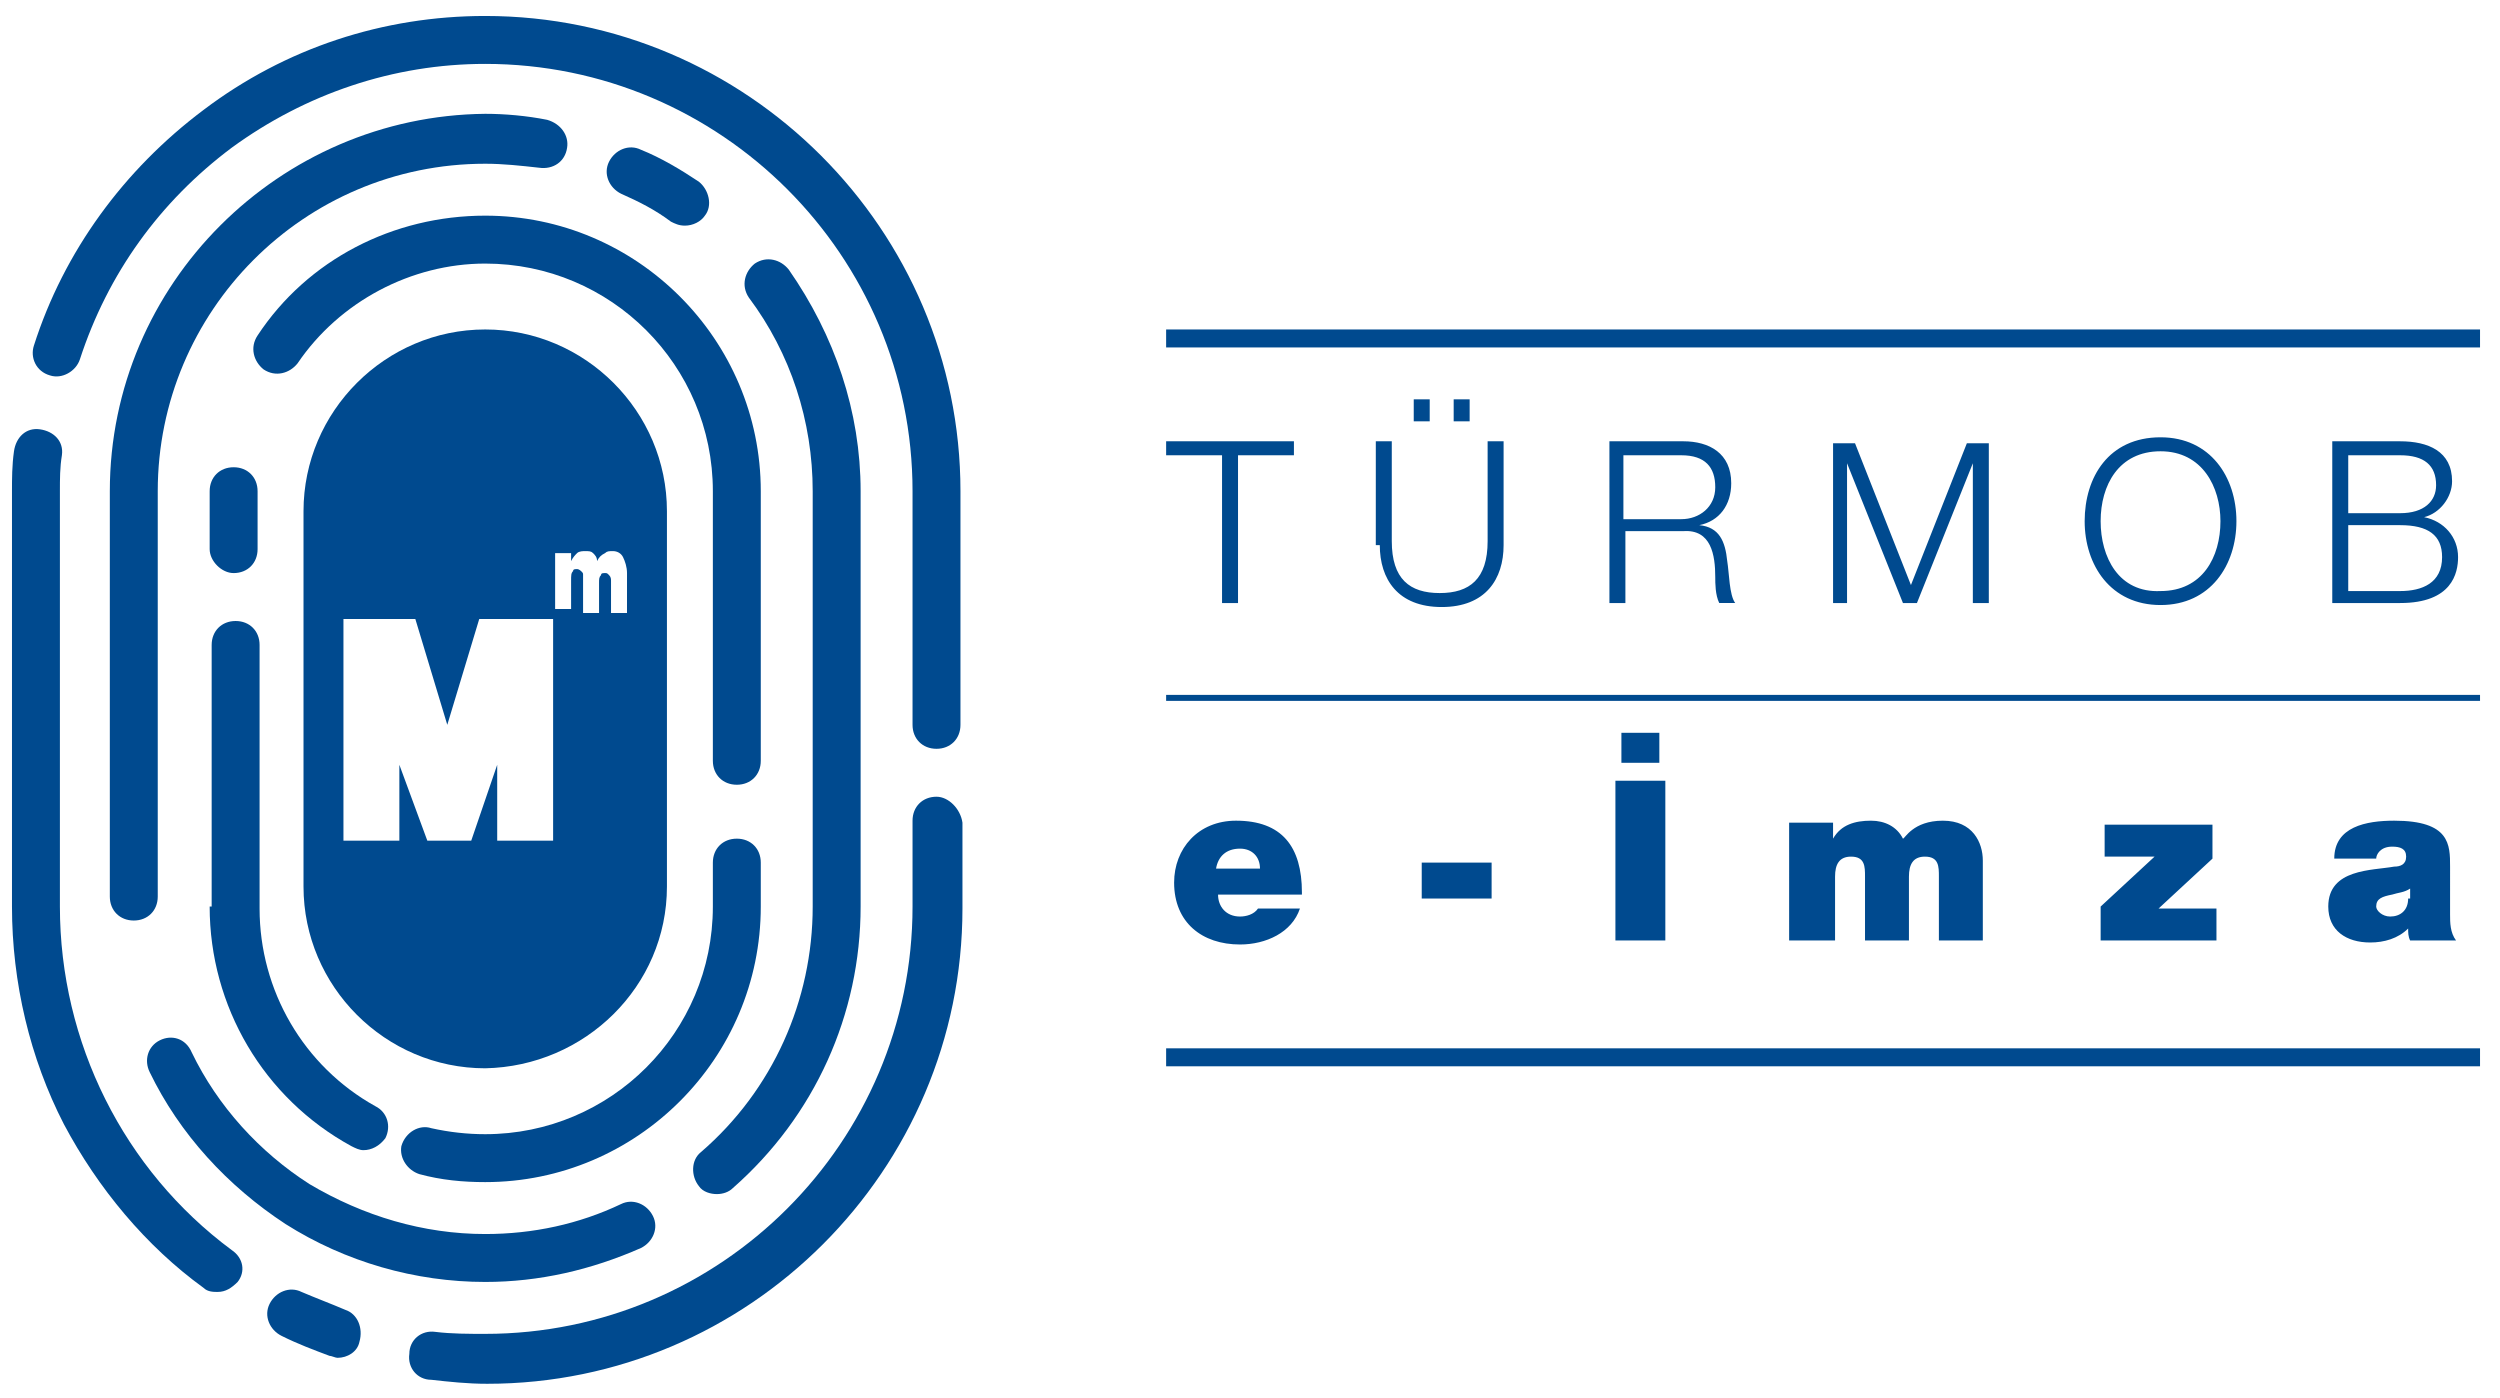 <?xml version="1.0" encoding="utf-8"?>
<!-- Generator: Adobe Illustrator 22.1.0, SVG Export Plug-In . SVG Version: 6.00 Build 0)  -->
<svg version="1.1" id="Layer_1" xmlns="http://www.w3.org/2000/svg" xmlns:xlink="http://www.w3.org/1999/xlink" x="0px" y="0px"
	 viewBox="0 0 125.2 70" style="enable-background:new 0 0 125.2 70;" xml:space="preserve">
<style type="text/css">
	.st0{fill:#004A8F;}
</style>
<g>
	<path class="st0" d="M11.6,62.6C6.2,58.6,3,52.2,3,45.4V24.6c0-0.6,0-1.2,0.1-1.8c0.1-0.7-0.4-1.2-1.1-1.3
		c-0.7-0.1-1.2,0.4-1.3,1.1c-0.1,0.7-0.1,1.4-0.1,2v20.8c0,3.8,0.9,7.6,2.6,10.9c1.7,3.2,4.1,6.1,7,8.2c0.2,0.2,0.5,0.2,0.7,0.2
		c0.4,0,0.7-0.2,1-0.5C12.3,63.7,12.2,63,11.6,62.6"/>
	<path class="st0" d="M17.3,65.6c-0.7-0.3-1.5-0.6-2.2-0.9c-0.6-0.3-1.3,0-1.6,0.6c-0.3,0.6,0,1.3,0.6,1.6c0.8,0.4,1.6,0.7,2.4,1
		c0.1,0,0.3,0.1,0.4,0.1c0.5,0,1-0.3,1.1-0.8C18.2,66.5,17.9,65.8,17.3,65.6"/>
	<path class="st0" d="M46.9,39.9c-0.7,0-1.2,0.5-1.2,1.2v4.3c0,11.8-9.6,21.4-21.4,21.4c-0.8,0-1.7,0-2.5-0.1
		c-0.7-0.1-1.3,0.4-1.3,1.1c-0.1,0.7,0.4,1.3,1.1,1.3c0.9,0.1,1.8,0.2,2.8,0.2c13.1,0,23.8-10.7,23.8-23.8v-4.3
		C48.1,40.5,47.5,39.9,46.9,39.9"/>
	<path class="st0" d="M24.3,0.8c-5.1,0-10,1.6-14.1,4.7c-4,3-7,7.1-8.5,11.8c-0.2,0.6,0.1,1.3,0.8,1.5C3.1,19,3.8,18.6,4,18
		c1.4-4.3,4-7.9,7.6-10.6c3.7-2.7,8.1-4.2,12.7-4.2c11.8,0,21.4,9.6,21.4,21.4v11.7c0,0.7,0.5,1.2,1.2,1.2c0.7,0,1.2-0.5,1.2-1.2
		V24.6C48.1,11.5,37.4,0.8,24.3,0.8"/>
	<path class="st0" d="M8,52.1c-0.6,0.3-0.8,1-0.5,1.6c1.5,3.1,3.9,5.7,6.8,7.6c3,1.9,6.5,2.9,10,2.9c2.7,0,5.3-0.6,7.8-1.7
		c0.6-0.3,0.9-1,0.6-1.6c-0.3-0.6-1-0.9-1.6-0.6c-2.1,1-4.4,1.5-6.8,1.5c-3.1,0-6.1-0.9-8.8-2.5c-2.5-1.6-4.6-3.9-5.9-6.6
		C9.3,52,8.6,51.8,8,52.1"/>
	<path class="st0" d="M35.9,59.8c0.3,0,0.6-0.1,0.8-0.3c4.1-3.6,6.4-8.7,6.4-14.1V24.6c0-4-1.3-7.8-3.6-11.1
		c-0.4-0.5-1.1-0.7-1.7-0.3c-0.5,0.4-0.7,1.1-0.3,1.7c2.1,2.8,3.2,6.2,3.2,9.7v20.8c0,4.7-2,9.2-5.6,12.3c-0.5,0.4-0.5,1.2-0.1,1.7
		C35.2,59.7,35.6,59.8,35.9,59.8"/>
	<path class="st0" d="M33.6,11.1c0.2,0.1,0.4,0.2,0.7,0.2c0.4,0,0.8-0.2,1-0.5c0.4-0.5,0.2-1.3-0.3-1.7c-0.9-0.6-1.9-1.2-2.9-1.6
		c-0.6-0.3-1.3,0-1.6,0.6c-0.3,0.6,0,1.3,0.6,1.6C32,10.1,32.8,10.5,33.6,11.1"/>
	<path class="st0" d="M27.4,6c-1-0.2-2.1-0.3-3.1-0.3C14,5.8,5.5,14.2,5.5,24.6v20.3c0,0.7,0.5,1.2,1.2,1.2c0.7,0,1.2-0.5,1.2-1.2
		V24.6c0-9,7.3-16.4,16.4-16.4c0.9,0,1.8,0.1,2.7,0.2c0.7,0.1,1.3-0.3,1.4-1C28.5,6.8,28.1,6.2,27.4,6"/>
	<path class="st0" d="M12.9,16.8c-0.4,0.6-0.2,1.3,0.3,1.7c0.6,0.4,1.3,0.2,1.7-0.3c2.1-3.1,5.7-5,9.4-5c6.3,0,11.4,5.1,11.4,11.4
		v13.5c0,0.7,0.5,1.2,1.2,1.2c0.7,0,1.2-0.5,1.2-1.2V24.6c0-7.6-6.2-13.8-13.8-13.8C19.7,10.8,15.4,13,12.9,16.8"/>
	<path class="st0" d="M11.7,28.7c0.7,0,1.2-0.5,1.2-1.2v-2.9c0-0.7-0.5-1.2-1.2-1.2c-0.7,0-1.2,0.5-1.2,1.2v2.9
		C10.5,28.1,11.1,28.7,11.7,28.7"/>
	<path class="st0" d="M10.5,45.4c0,5,2.7,9.6,7.1,12c0.2,0.1,0.4,0.2,0.6,0.2c0.4,0,0.8-0.2,1.1-0.6c0.3-0.6,0.1-1.3-0.5-1.6
		c-3.6-2-5.8-5.8-5.8-9.9V32.3c0-0.7-0.5-1.2-1.2-1.2c-0.7,0-1.2,0.5-1.2,1.2V45.4z"/>
	<path class="st0" d="M38.1,45.4v-2.2c0-0.7-0.5-1.2-1.2-1.2c-0.7,0-1.2,0.5-1.2,1.2v2.2c0,6.3-5.1,11.4-11.4,11.4
		c-0.9,0-1.8-0.1-2.7-0.3c-0.6-0.2-1.3,0.2-1.5,0.9C20,58,20.4,58.6,21,58.8c1.1,0.3,2.2,0.4,3.3,0.4C31.9,59.2,38.1,53,38.1,45.4"
		/>
	<path class="st0" d="M33.4,44.4V25.6c0-5-4.1-9.1-9.1-9.1c-5,0-9.1,4.1-9.1,9.1v18.8c0,5,4.1,9.1,9.1,9.1
		C29.3,53.4,33.4,49.4,33.4,44.4 M27.7,31v11.1h-2.8l0,0v-3.8l-1.3,3.8h-2.2L20,38.3v3.8l0,0h-2.8V31h3.6l1.6,5.3l1.6-5.3H27.7z
		 M31.4,30.7h-0.8v-1.6c0-0.1,0-0.2-0.1-0.3c-0.1-0.1-0.1-0.1-0.2-0.1c-0.1,0-0.2,0-0.2,0.1c-0.1,0.1-0.1,0.2-0.1,0.4v1.5h-0.8v-1.6
		c0-0.1,0-0.2,0-0.3c0-0.1,0-0.1-0.1-0.2c0,0-0.1-0.1-0.2-0.1c-0.1,0-0.2,0-0.2,0.1c-0.1,0.1-0.1,0.2-0.1,0.5v1.4h-0.8v-2.8h0.8v0.4
		c0.1-0.2,0.2-0.3,0.3-0.4c0.1-0.1,0.3-0.1,0.4-0.1c0.2,0,0.3,0,0.4,0.1c0.1,0.1,0.2,0.2,0.2,0.4c0.1-0.2,0.2-0.3,0.4-0.4
		c0.1-0.1,0.2-0.1,0.4-0.1c0.2,0,0.4,0.1,0.5,0.3c0.1,0.2,0.2,0.5,0.2,0.8V30.7z"/>
</g>
<rect x="58.4" y="16.5" class="st0" width="65.8" height="0.9"/>
<rect x="58.4" y="52.5" class="st0" width="65.8" height="0.9"/>
<rect x="58.4" y="34.8" class="st0" width="65.8" height="0.3"/>
<g>
	<path class="st0" d="M65.2,44.7c0-2.3-1-3.6-3.3-3.6c-1.9,0-3.1,1.4-3.1,3.1c0,2,1.4,3.1,3.3,3.1c1.3,0,2.6-0.6,3-1.8H63
		c-0.2,0.3-0.6,0.4-0.9,0.4c-0.7,0-1.1-0.5-1.1-1.1H65.2z M60.9,43.5c0.1-0.6,0.5-1,1.2-1c0.6,0,1,0.4,1,1H60.9z M71.2,45h3.5v-1.8
		h-3.5V45z M80.9,47.1h2.5v-8h-2.5V47.1z M81.2,38.2h1.9v-1.5h-1.9V38.2z M89.7,47.1h2.2v-3.2c0-0.6,0.2-1,0.8-1
		c0.7,0,0.7,0.5,0.7,1v3.2h2.2v-3.2c0-0.6,0.2-1,0.8-1c0.7,0,0.7,0.5,0.7,1v3.2h2.2v-4c0-0.9-0.5-2-2-2c-1.5,0-1.9,0.9-2,0.9
		c-0.3-0.6-0.9-0.9-1.6-0.9c-0.8,0-1.5,0.2-1.9,0.9h0v-0.8h-2.2V47.1z M105.2,47.1h5.8v-1.6h-2.9l2.7-2.5v-1.7h-5.4v1.6h2.5
		l-2.7,2.5V47.1z M122.7,43.4c0-1.1,0-2.3-2.8-2.3c-1.4,0-3,0.3-3,1.9h2.1c0-0.2,0.2-0.6,0.8-0.6c0.4,0,0.7,0.1,0.7,0.5
		c0,0.4-0.3,0.5-0.6,0.5c-1.1,0.2-3.3,0.1-3.3,2c0,1.2,0.9,1.8,2.1,1.8c0.7,0,1.4-0.2,1.9-0.7h0c0,0.2,0,0.4,0.1,0.6h2.3
		c-0.3-0.4-0.3-0.9-0.3-1.3V43.4z M120.6,45c0,0.6-0.4,0.9-0.9,0.9c-0.4,0-0.7-0.3-0.7-0.5c0-0.4,0.3-0.5,0.8-0.6
		c0.3-0.1,0.6-0.1,0.9-0.3V45z"/>
	<path class="st0" d="M58.4,22.8h2.8v7.4H62v-7.4h2.8v-0.7h-6.4V22.8z M69.1,27.3c0,1.7,0.9,3.1,3.1,3.1c2.2,0,3.1-1.4,3.1-3.1v-5.2
		h-0.8v5c0,1.9-0.9,2.6-2.4,2.6c-1.5,0-2.4-0.7-2.4-2.6v-5h-0.8V27.3z M71.6,20h-0.8v1.1h0.8V20z M73.6,20h-0.8v1.1h0.8V20z
		 M81.3,22.8h2.9c1.2,0,1.7,0.6,1.7,1.6c0,1-0.8,1.6-1.7,1.6h-2.9V22.8z M80.6,30.2h0.8v-3.6h2.9c1.4-0.1,1.6,1.2,1.6,2.3
		c0,0.3,0,0.9,0.2,1.3h0.8c-0.3-0.4-0.3-1.5-0.4-2.1c-0.1-1-0.4-1.7-1.4-1.8v0c1-0.2,1.6-1,1.6-2.1c0-1.5-1.1-2.1-2.4-2.1h-3.7V30.2
		z M91.7,30.2h0.8v-7h0l2.8,7H96l2.8-7h0v7h0.8v-8h-1.1l-2.8,7.1l-2.8-7.1h-1.1V30.2z M105.2,26.1c0-1.8,0.9-3.5,3-3.5
		c2.1,0,3,1.8,3,3.5c0,1.8-0.9,3.5-3,3.5C106.1,29.7,105.2,27.9,105.2,26.1 M104.4,26.1c0,2.2,1.3,4.2,3.8,4.2c2.5,0,3.8-2,3.8-4.2
		c0-2.2-1.3-4.2-3.8-4.2C105.6,21.9,104.4,23.9,104.4,26.1 M117.6,22.8h2.6c1.2,0,1.8,0.5,1.8,1.5c0,0.8-0.6,1.4-1.8,1.4h-2.6V22.8z
		 M116.8,30.2h3.4c2.6,0,2.9-1.5,2.9-2.3c0-1-0.7-1.8-1.7-2v0c0.8-0.2,1.4-1,1.4-1.8c0-1.5-1.2-2-2.6-2h-3.4V30.2z M117.6,26.3h2.6
		c1.4,0,2.1,0.5,2.1,1.6c0,1.3-1,1.7-2.1,1.7h-2.6V26.3z"/>
</g>
</svg>

